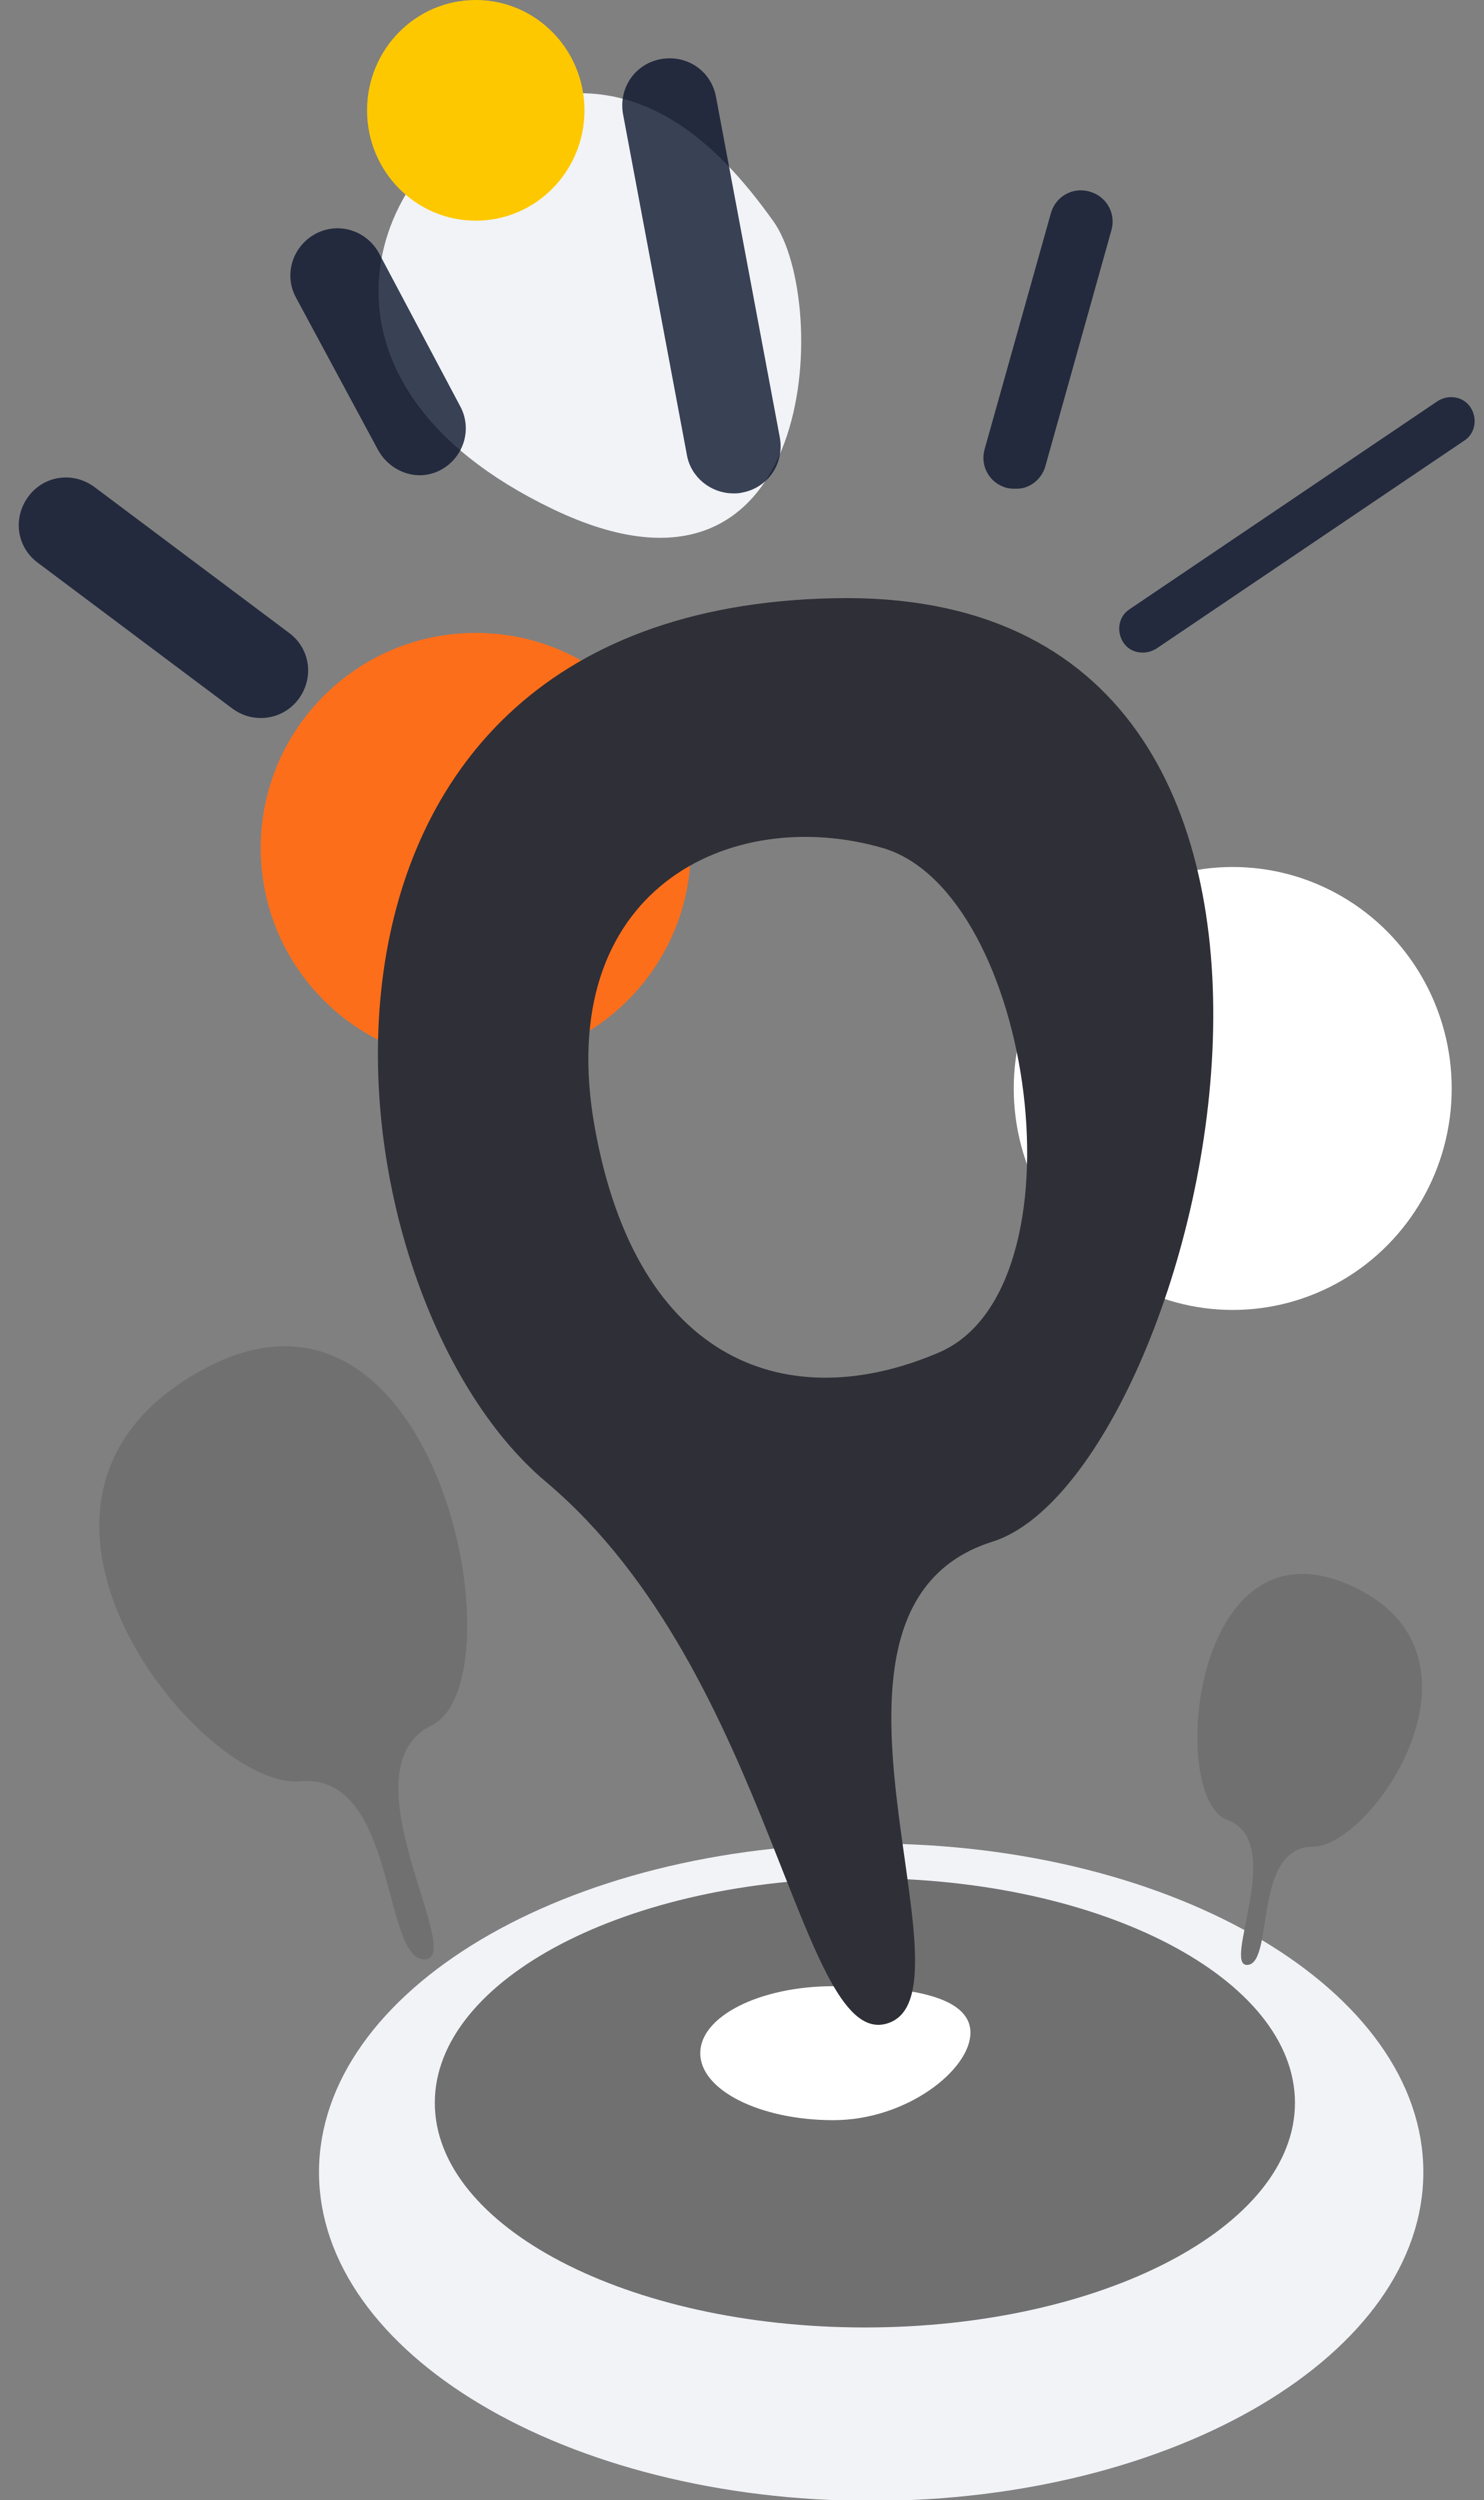 <?xml version="1.0" encoding="utf-8"?>
<!-- Generator: Adobe Illustrator 25.3.1, SVG Export Plug-In . SVG Version: 6.00 Build 0)  -->
<svg version="1.1" id="Capa_1" xmlns="http://www.w3.org/2000/svg" xmlns:xlink="http://www.w3.org/1999/xlink" x="0px" y="0px"
	 viewBox="0 0 188.4 317.2" style="enable-background:new 0 0 188.4 317.2;" xml:space="preserve">
<rect x="0" y="0" width="188.4" height="317.2" fill="#808080" stroke="none"/>
<style type="text/css">
	.st0{fill:#F1F3F7;}
	.st1{fill:#FFFFFF;}
	.st2{fill:#FEC800;}
	.st3{fill:#FD6E1A;}
	.st4{fill:#707070;}
	.st5{opacity:0.8;fill:#0C152E;enable-background:new    ;}
	.st6{fill:#2F2F37;}
</style>
<path class="st0" d="M110.6,233.9c38.7,0,70.1,18.7,70.1,41.7s-31.4,41.7-70.1,41.7s-70.1-18.7-70.1-41.7S71.8,233.9,110.6,233.9z
	 M63.7,13.9c-16.5,6.8-27.3,34.5,6.5,50.7s35.2-26.4,28-36.5S80.2,7.2,63.7,13.9z"/>
<ellipse id="Elipse_809" class="st1" cx="156.5" cy="138.1" rx="27.8" ry="28.1"/>
<ellipse id="Elipse_832" class="st2" cx="60.4" cy="14" rx="13.8" ry="14"/>
<ellipse id="Elipse_834" class="st3" cx="60.4" cy="107.6" rx="27.3" ry="27.3"/>
<path class="st4" d="M109.8,238.3c30.2,0,54.6,12.8,54.6,28.5s-24.5,28.5-54.6,28.5s-54.6-12.8-54.6-28.5S79.7,238.3,109.8,238.3z
	 M53.9,248.6c5.4-0.1-10.5-24.1,0.9-29.7c11.5-5.6,0.8-61.7-29.3-45s0.3,53.3,12.6,52.1C50.4,224.9,48.5,248.7,53.9,248.6z
	 M158.4,249.3c-3.4,0.3,5-15.7-2.6-18.4c-7.5-2.7-4.6-38.4,15.3-29.9s3.3,33.2-4.4,33.3C159,234.3,161.8,249,158.4,249.3z"/>
<path class="st5" d="M33.1,91.1c-1.3,0-2.5-0.4-3.6-1.2L4.8,71.4c-2.7-2-3.2-5.7-1.2-8.4c2-2.7,5.7-3.2,8.4-1.2l24.7,18.5
	c2.7,2,3.2,5.7,1.2,8.4C36.7,90.3,34.9,91.1,33.1,91.1z M56,59.6c2.9-1.6,4-5.2,2.4-8.1L48.1,32.1c-1.6-2.9-5.2-4-8.1-2.4
	c-2.9,1.6-4,5.2-2.4,8.1l10.4,19.3c1.1,2,3.2,3.2,5.3,3.2C54.1,60.3,55.1,60.1,56,59.6z M94.2,62.5c3.3-0.6,5.4-3.7,4.8-7l-8.1-43.2
	c-0.6-3.3-3.7-5.4-7-4.8c-3.3,0.6-5.4,3.7-4.8,7l8.1,43.2c0.5,2.9,3.1,4.9,5.9,4.9C93.4,62.6,93.8,62.6,94.2,62.5z M132.7,59.2
	l8.4-30c0.6-2.1-0.6-4.3-2.8-4.9c-2.1-0.6-4.3,0.6-4.9,2.8L125,57c-0.6,2.1,0.6,4.3,2.8,4.9c0.4,0.1,0.7,0.1,1.1,0.1
	C130.6,62.1,132.2,60.9,132.7,59.2z M146.8,82.3l39.1-26.4c1.4-0.9,1.7-2.8,0.8-4.2c-0.9-1.4-2.8-1.7-4.2-0.8l-39.1,26.4
	c-1.4,0.9-1.7,2.8-0.8,4.2c0.6,0.9,1.5,1.3,2.5,1.3C145.7,82.8,146.3,82.6,146.8,82.3z"/>
<path id="Trazado_9255" class="st1" d="M105.8,252c9.4,0,17.4,1.2,17.4,5.9c0,4.7-8.1,11.1-17.4,11.1s-16.9-3.8-16.9-8.5
	C88.9,255.8,96.5,252,105.8,252z"/>
<path class="st6" d="M105.9,75.9C31.1,77.4,40.3,163.6,69.3,188s32.2,73.2,43.7,68.6c11.4-4.6-13.7-52.6,13-61
	S180.6,74.3,105.9,75.9z M119.2,171.6c-18.9,8.1-38.3,1.6-43.7-28.6s17.3-41,36.6-35.4C131.3,113.3,138.1,163.5,119.2,171.6z"/>
</svg>
